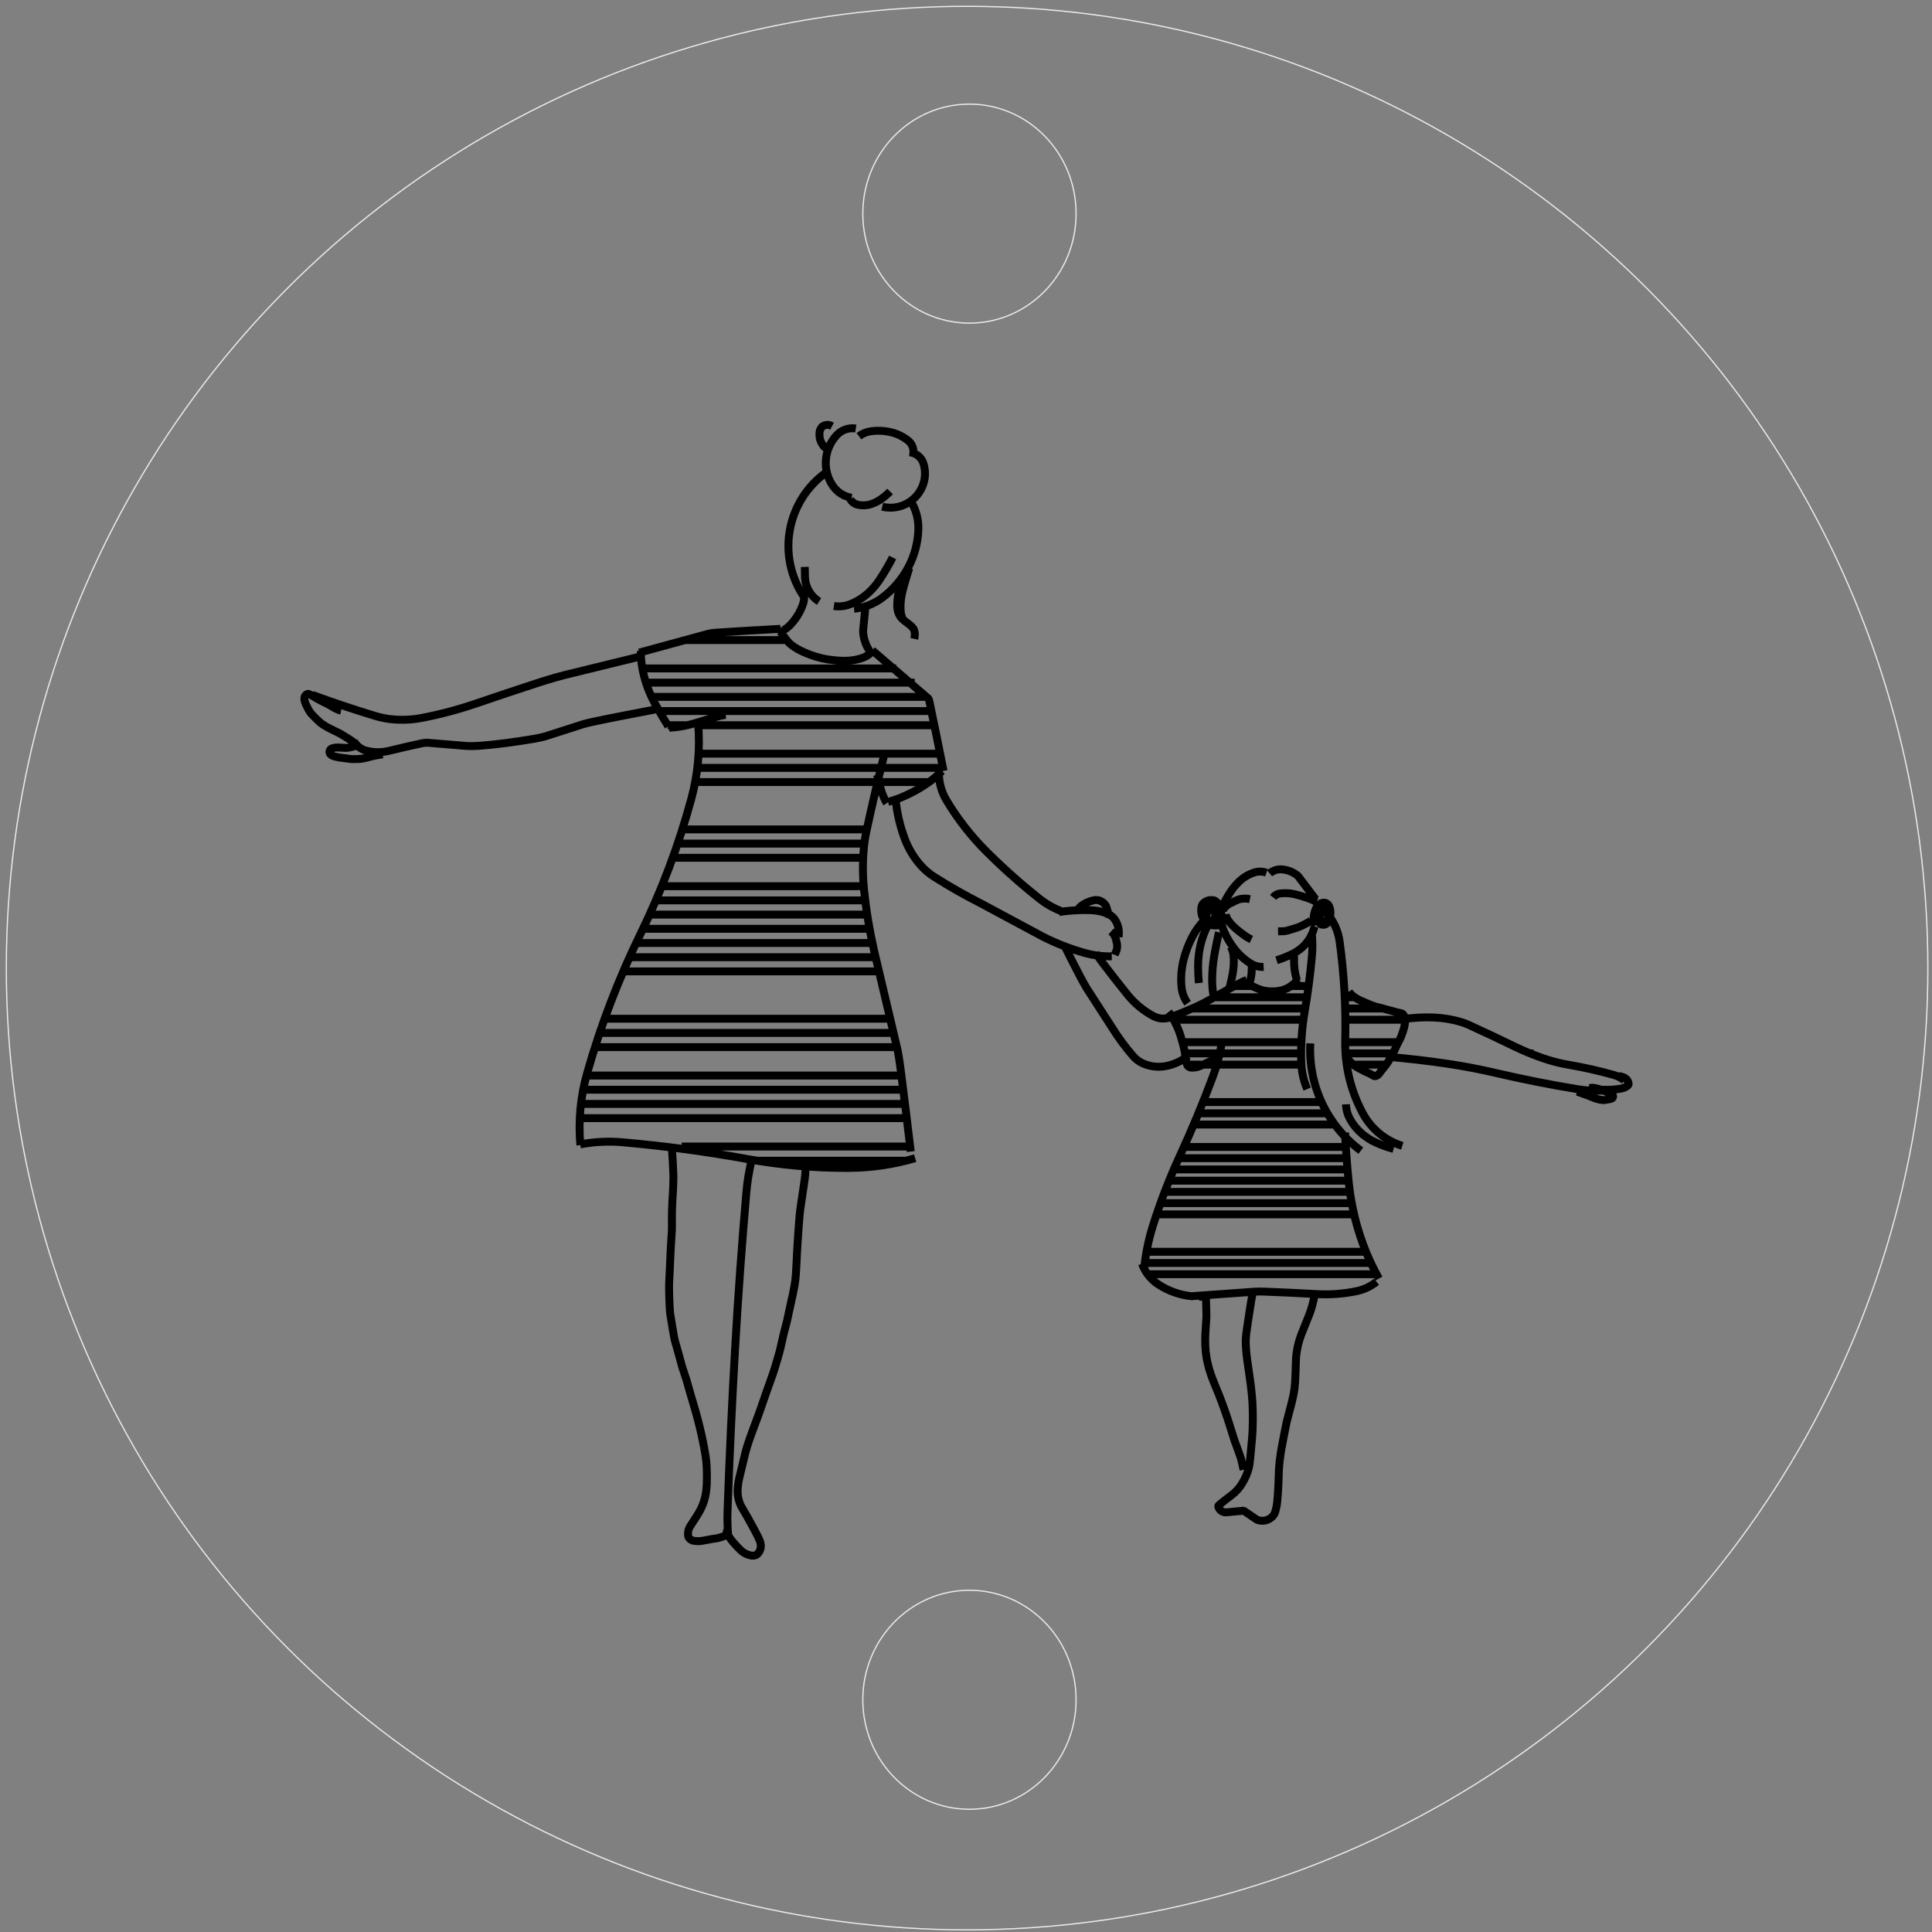 <?xml version="1.0" encoding="UTF-8"?>
<!DOCTYPE svg PUBLIC "-//W3C//DTD SVG 1.0//EN" "http://www.w3.org/TR/2001/REC-SVG-20010904/DTD/svg10.dtd">
<!-- Creator: CorelDRAW 2019 (64-Bit) -->
<svg xmlns="http://www.w3.org/2000/svg" xml:space="preserve" width="122.174mm" height="122.174mm" version="1.0" style="shape-rendering:geometricPrecision; text-rendering:geometricPrecision; image-rendering:optimizeQuality; fill-rule:evenodd; clip-rule:evenodd"
viewBox="0 0 12217.4 12217.4"
 xmlns:xlink="http://www.w3.org/1999/xlink"
 xmlns:xodm="http://www.corel.com/coreldraw/odm/2003">
 <rect x="0" y="0" width="12217.4" height="12217.4" fill="#808080" stroke="none"/>
 <defs>
  <style type="text/css">
   <![CDATA[
    .str0 {stroke:#EBECEC;stroke-width:7.62;stroke-miterlimit:22.926}
    .str1 {stroke:black;stroke-width:50;stroke-linejoin:bevel;stroke-miterlimit:22.926}
    .fil0 {fill:none}
   ]]>
  </style>
 </defs>
 <g id="_0">
  <g id="_1654517431008">
   <ellipse class="fil0 str0" cx="6115.62" cy="6121.86" rx="6075.66" ry="6081.9"/>
   <ellipse class="fil0 str0" cx="6130.49" cy="1350.85" rx="674.33" ry="692.45"/>
   <ellipse class="fil0 str0" cx="6130.49" cy="10748.85" rx="674.33" ry="692.45"/>
  </g>
 </g>
 <g id="_0_0">
  <path class="fil0 str1" d="M5088.04 3779.73c-180.2,-259 -116.24,-615.38 142.26,-796.3m3375.41 4293.03c-213.29,-158.36 -333.26,-413.16 -319.7,-678.45m-2504.09 -2557.97c2.44,-10.9 3.49,-22.05 3.15,-33.21 -0.26,-8.06 -1.93,-16.02 -4.94,-23.49 -2.44,-6.08 -5.98,-11.64 -10.44,-16.4 -8.35,-8.94 -17.55,-17.03 -27.46,-24.17 -11.32,-8.14 -22.36,-16.68 -33.07,-25.59 -3.94,-3.27 -7.56,-6.92 -10.82,-10.88 -11.75,-14.94 -19.52,-32.64 -22.54,-51.43 -1.26,-7.15 -1.95,-14.42 -2.08,-21.7 -0.2,-11.78 0.18,-23.56 1.11,-35.31 0.89,-10.96 2.12,-21.9 3.68,-32.79 1.14,-7.88 2.61,-15.72 4.41,-23.49 1.8,-7.67 3.9,-15.25 6.32,-22.75 3.44,-10.66 7.2,-21.21 11.25,-31.64 5.12,-13.17 10,-26.42 14.62,-39.76 1.59,-4.61 2.93,-9.28 4.02,-14.01m-7.16 287.14c-10.01,-19.01 -15.74,-39.97 -16.82,-61.43 -1.76,-34.98 1.09,-70.04 8.49,-104.28 3.88,-17.92 8.33,-35.73 13.36,-53.37 10.48,-36.62 21.52,-73.09 33.12,-109.37m-796.16 393.31c15.86,-8.67 30.3,-19.72 42.83,-32.77 18.03,-18.76 34.02,-39.38 47.72,-61.51 14.24,-23.05 25.69,-47.73 34.08,-73.5 5.29,-16.25 7.4,-33.37 6.24,-50.43m-1042.23 359.67l440.33 -120.1c14.9,-2.9 29.95,-4.85 45.1,-5.86 135.84,-9.03 271.75,-17.1 407.72,-24.23m-709.38 616.54c-29.87,-47.38 -58.27,-95.67 -85.15,-144.8 -14.34,-26.23 -27.16,-53.26 -38.36,-80.96 -16.73,-41.33 -29.6,-84.12 -38.44,-127.81 -8.23,-40.56 -12.38,-81.84 -12.41,-123.22m537.42 404.44c-12.21,1.09 -24.3,3.22 -36.14,6.38 -47.47,12.65 -94.65,26.29 -141.52,40.95 -32.81,10.25 -66.19,18.52 -99.98,24.76 -26.59,4.91 -53.52,7.77 -80.54,8.56m-2255.54 -207.01c131.74,48.52 264.9,93.07 399.31,133.6 37.56,11.33 76.24,18.57 115.34,21.58 60.19,4.65 120.72,1.18 179.98,-10.31 115.37,-22.38 229.07,-52.65 340.29,-90.6 127.67,-43.57 255.63,-86.3 383.85,-128.24 41.77,-13.66 83.8,-26.48 126.07,-38.5 17.55,-4.98 35.18,-9.65 52.91,-14.03 155.51,-38.38 311.1,-76.45 466.77,-114.23m-1776.81 566.81c-6.06,-6.58 -12.34,-12.93 -18.86,-19.03 -4.83,-4.54 -9.87,-8.84 -15.12,-12.88 -3.43,-2.65 -6.95,-5.15 -10.57,-7.51 -9.69,-6.34 -19.49,-12.53 -29.35,-18.57 -10.56,-6.46 -21.14,-12.87 -31.75,-19.24 -2.51,-1.5 -5.04,-2.94 -7.6,-4.34 -2.75,-1.5 -5.53,-2.94 -8.33,-4.32 -11.06,-5.47 -22.14,-10.87 -33.25,-16.21 -8.36,-4.01 -16.65,-8.15 -24.89,-12.4 -6.18,-3.19 -12.3,-6.5 -18.35,-9.9 -8.14,-4.59 -16.09,-9.46 -23.89,-14.59 -5.42,-3.58 -10.67,-7.42 -15.73,-11.52 -1.8,-1.47 -3.55,-3 -5.24,-4.6 -8.68,-8.2 -17.29,-16.45 -25.83,-24.78 -7.91,-7.69 -15.63,-15.58 -23.15,-23.65 -3.01,-3.22 -5.81,-6.63 -8.4,-10.17 -4.35,-6 -8.36,-12.24 -11.96,-18.71 -5.45,-9.79 -10.52,-19.8 -15.17,-29.98 -4.17,-9.14 -7.53,-18.61 -10.02,-28.33 -1.25,-4.82 -1.6,-9.84 -1.07,-14.79 0.33,-12.84 9.14,-23.9 21.56,-27.13 3.31,-0.2 6.61,0.46 9.58,1.89 11.2,5.38 22.04,11.49 32.42,18.29 6.05,3.94 12.21,7.72 18.49,11.26 7.32,4.15 14.75,8.1 22.27,11.84l45.57 22.55 37.98 22.06c8.4,4.76 17.1,8.98 26.05,12.6 5.75,2.33 11.73,4.05 17.85,5.15m2003.13 -10.17l-230.12 44.44c-62.78,12.11 -125.42,24.87 -187.95,38.29 -19.07,4.1 -38.02,8.85 -56.77,14.26l-238.54 76.7c-23.67,6.21 -47.61,11.35 -71.73,15.43 -58.15,9.8 -116.46,18.55 -174.92,26.21 -57.17,7.5 -114.54,13.4 -172.04,17.72 -25.57,1.9 -51.24,2.23 -76.84,0.94l-251.05 -20.81c-11.98,0.56 -23.9,2.11 -35.62,4.62 -68.83,14.8 -137.45,30.55 -205.84,47.26 -47.59,11.64 -97.39,10.91 -144.61,-2.13 -32.06,-8.84 -59.38,-29.96 -76.02,-58.74m180.48 82.7c-1.73,0.44 -3.48,0.82 -5.23,1.13 -9.36,1.65 -18.72,3.22 -28.11,4.71 -5.41,0.87 -10.82,1.85 -16.2,2.93 -5.86,1.2 -11.69,2.49 -17.49,3.91l-32.29 8.39c-6.46,1.65 -12.94,3.13 -19.46,4.46 -4.45,0.9 -8.93,1.64 -13.43,2.21 -4.2,0.54 -8.41,0.93 -12.63,1.18 -7.49,0.46 -14.99,0.78 -22.49,0.95 -7.49,0.17 -14.98,0.19 -22.46,0.09 -4.01,-0.06 -8.01,-0.26 -11.99,-0.6l-30.82 -4.4 -33.49 -4.18c-7.6,-1.09 -15.15,-2.44 -22.67,-4.02 -5.43,-1.15 -10.82,-2.53 -16.13,-4.15 -10.42,-2.65 -19.78,-8.42 -26.81,-16.53 -5.2,-8.58 -4.1,-19.57 2.66,-26.97 2.82,-2.96 6.28,-5.26 10.11,-6.65 7.11,-2.64 14.53,-4.38 22.07,-5.2 4.07,-0.45 8.18,-0.67 12.27,-0.63 7.14,0.03 14.27,0.31 21.39,0.82 8.59,0.61 17.2,1.07 25.81,1.41 3.55,0.14 7.11,0.13 10.66,-0.02 4.14,-0.19 8.25,-0.61 12.34,-1.26 6.48,-1.03 12.91,-2.29 19.29,-3.78 7.01,-1.64 13.99,-3.42 20.92,-5.37 4.13,-1.15 8.2,-2.45 12.23,-3.91m3502.94 2567.36c-20.72,-176.82 -42.5,-353.53 -65.3,-530.1 -4.72,-36.56 -10.48,-72.96 -17.24,-109.2l-148.51 -627.53c-28.84,-125.6 -50.09,-252.84 -63.6,-380.99 -8.93,-84.79 -10.11,-170.22 -3.47,-255.22 3.33,-42.66 9.54,-85.05 18.6,-126.87 36.45,-168.23 75.73,-335.85 117.82,-502.77m-1927.45 2492.06c-13.81,-152.98 0.68,-307.23 42.7,-454.97 86.1,-302.64 198.92,-597.12 337.05,-879.83 133.92,-274.05 241.6,-560.1 321.64,-854.43 42.93,-157.88 57.36,-322.1 42.62,-485.05m1373.18 2756.77c-136.18,40.05 -277.35,60.75 -419.29,61.5 -214.72,1.15 -429.12,-17.57 -640.37,-55.89 -262.26,-47.57 -526.54,-83.07 -792.07,-106.38 -89.02,-7.82 -178.69,-3.31 -266.5,13.43m936.71 2483.35c-5.37,-54.56 -7.08,-109.41 -5.11,-164.18 12.26,-342.32 28.18,-684.51 47.74,-1026.48 18.95,-331.04 42.81,-661.78 71.58,-992.11 5.73,-65.71 16.37,-130.91 31.82,-195.04m-146.51 2349.07c-5.07,9.69 -13.42,17.29 -23.53,21.46 -23.39,9.65 -48.06,15.86 -73.23,18.43l-73.67 13.44c-16.69,1.93 -33.56,1.34 -50.08,-1.73 -8.67,-1.61 -16.68,-5.73 -23.03,-11.87 -6.51,-6.26 -10.42,-14.76 -10.96,-23.78 -0.9,-14.8 1.47,-29.62 6.91,-43.41 1.39,-3.48 3.09,-6.84 5.1,-10.01 12.58,-20.03 25.46,-39.87 38.63,-59.52 9.56,-14.26 18.35,-29.01 26.3,-44.21 7.06,-13.46 13.27,-27.33 18.64,-41.55 5.08,-13.5 9.23,-27.33 12.42,-41.41 3.67,-16.18 6.38,-32.56 8.09,-49.08 1.28,-12.39 2.15,-24.82 2.59,-37.26 0.67,-18.53 0.89,-37.05 0.69,-55.59 -0.18,-17 -0.69,-34.01 -1.53,-50.99 -0.6,-12.04 -1.53,-24.06 -2.81,-36.04 -1.14,-10.99 -2.59,-21.94 -4.3,-32.84 -2.71,-17.23 -5.7,-34.42 -8.98,-51.54 -2.89,-15.12 -5.89,-30.2 -9.01,-45.26 -2.86,-13.81 -5.83,-27.59 -8.93,-41.34 -3.16,-14.08 -6.45,-28.11 -9.85,-42.12 -3.67,-15.12 -7.47,-30.21 -11.37,-45.27 -3.82,-14.71 -7.77,-29.39 -11.82,-44.03 -3.76,-13.61 -7.65,-27.17 -11.64,-40.69l-24.75 -83.23 -23.62 -83.97 -27.63 -83.42 -23.17 -85.02 -24.03 -84.9c-1.43,-6.01 -2.68,-12.05 -3.78,-18.12 -4.13,-22.81 -8.11,-45.66 -11.94,-68.52 -3.92,-23.51 -7.73,-47.05 -11.41,-70.59 -0.84,-5.33 -1.55,-10.66 -2.14,-16.02 -1.04,-9.45 -1.85,-18.93 -2.4,-28.43 -1.13,-19.61 -2.01,-39.22 -2.64,-58.84 -0.65,-19.75 -1.11,-39.51 -1.44,-59.29 -0.15,-9.47 -0.15,-18.96 0.01,-28.45 0.09,-5.93 0.29,-11.85 0.56,-17.79 1.08,-23.54 2.25,-47.07 3.5,-70.61 0.41,-7.67 0.77,-15.36 1.12,-23.05 0.97,-21.79 1.91,-43.59 2.82,-65.4 0.77,-18.56 1.62,-37.14 2.57,-55.69 0.54,-10.7 1.17,-21.41 1.89,-32.11 1.69,-25.4 3.34,-50.81 4.92,-76.21 0.24,-3.71 0.4,-7.42 0.51,-11.13l0.07 -87.58c0.04,-13.06 0.25,-26.12 0.66,-39.18 0.49,-16.2 1.17,-32.38 2.02,-48.55l5.03 -87.94c0.79,-16.63 1.31,-33.26 1.58,-49.91 0.21,-12.72 0.14,-25.45 -0.18,-38.19l-4.39 -87.84c-0.99,-21.4 -2.44,-42.79 -4.34,-64.15 -0.71,-7.8 -1.87,-15.55 -3.48,-23.21m351.79 2431.52c-2.86,4.97 -2.98,11.06 -0.31,16.14 10.9,20.64 24.07,39.98 39.26,57.69 14.92,17.37 30.63,34.03 47.1,49.94 6.81,6.58 14.34,12.35 22.44,17.21 14.63,8.78 30.86,14.54 47.76,16.95 10.58,1.49 21.36,-0.54 30.66,-5.81 20.47,-16.16 30.24,-42.35 25.35,-67.96 -0.9,-7.48 -2.87,-14.78 -5.83,-21.7 -8.23,-19.23 -17.43,-38.02 -27.56,-56.32l-47 -86.59 -44.02 -75.73c-11.79,-24.68 -18.82,-51.38 -20.73,-78.67 -0.78,-11.93 -0.65,-23.89 0.39,-35.79 1.49,-16.97 3.88,-33.86 7.17,-50.57 0.88,-4.44 1.84,-8.87 2.88,-13.28 5.95,-25.1 11.99,-50.19 18.12,-75.27l20.46 -84.81c3.4,-12.85 7.04,-25.63 10.95,-38.35 4.48,-14.61 9.23,-29.15 14.22,-43.59 2.74,-7.91 5.53,-15.78 8.42,-23.64 7.16,-19.57 14.41,-39.13 21.72,-58.65 6.12,-16.32 12.18,-32.65 18.2,-49 4.16,-11.31 8.28,-22.64 12.35,-33.99 3.5,-9.76 6.97,-19.53 10.39,-29.31 6.19,-17.7 12.35,-35.41 18.48,-53.14 6.48,-18.79 13.01,-37.57 19.57,-56.33 3.01,-8.61 6.05,-17.2 9.13,-25.77 8.79,-24.5 17.56,-49.02 26.3,-73.54 1.06,-2.98 2.09,-5.95 3.11,-8.96 3.78,-11.16 7.42,-22.38 10.94,-33.64 5.19,-16.65 10.26,-33.34 15.18,-50.06 5.06,-17.12 9.94,-34.28 14.65,-51.48 2.99,-10.91 5.79,-21.84 8.46,-32.83l19.32 -85.19 21.8 -84.68 18.31 -85.6 18.9 -85.46c3.57,-16.72 6.83,-33.5 9.77,-50.33 2.08,-11.86 3.85,-23.77 5.29,-35.72 1.21,-9.98 2.18,-20.01 2.93,-30.04 1.41,-19.04 2.59,-38.09 3.53,-57.16l4.39 -87.42c0.73,-13.42 1.5,-26.82 2.32,-40.23 0.94,-15.71 1.95,-31.41 3,-47.11 0.72,-11.01 1.48,-22.01 2.25,-33.01 1.26,-18.07 2.53,-36.14 3.83,-54.21 1.38,-19.24 2.92,-38.46 4.6,-57.69 0.86,-9.83 1.87,-19.64 3.03,-29.44 0.6,-5.09 1.27,-10.19 2.01,-15.26 3.43,-23.79 6.92,-47.57 10.48,-71.34l12.74 -86.56c3.16,-20.21 5.74,-40.5 7.73,-60.85 0.85,-8.64 1.1,-17.34 0.77,-26.03m2419.85 -722.65c-41.59,33.97 -91.26,56.63 -144.17,65.79 -47.08,8.14 -95.52,2.31 -139.31,-16.75 -24.4,-10.62 -46.11,-26.57 -63.56,-46.65 -48.47,-55.83 -92.47,-115.41 -131.6,-178.12l-161.91 -250.82c-14.7,-24.81 -28.75,-50.01 -42.09,-75.57 -33.47,-64.06 -66.24,-128.49 -98.33,-193.26m999.04 -250.61c14.71,-32.46 32.13,-63.62 52.11,-93.13 15.7,-23.23 33.88,-44.68 54.19,-64 26.95,-25.61 59.36,-44.79 94.79,-56.06 25.06,-8.01 52.07,-7.51 76.82,1.39m310.72 168.06c-36.11,-48.37 -72.5,-96.51 -109.19,-144.41 -1.78,-2.34 -3.86,-4.44 -6.16,-6.25 -28.26,-22.3 -62.51,-35.67 -98.39,-38.38 -28,-2.12 -55.67,6.9 -77.02,25.1m295.74 180.63c-16.31,-9.03 -33.36,-16.69 -50.95,-22.91 -28.45,-10.04 -57.41,-18.63 -86.74,-25.71 -30.92,-7.45 -62.96,-8.9 -94.41,-4.27 -16.44,2.43 -31.29,11.13 -41.43,24.29m238.42 147.77l-11.78 7.64c-1.02,0.67 -2.06,1.29 -3.11,1.86 -5.63,3.04 -11.28,6.05 -16.93,9.01 -6.45,3.37 -12.9,6.73 -19.34,10.08 -0.29,0.16 -0.59,0.31 -0.9,0.46l-6.38 2.9 -6.4 2.89c-3.97,1.82 -8,3.49 -12.07,5.06 -5.22,1.98 -10.49,3.86 -15.77,5.6 -2.1,0.68 -4.2,1.36 -6.32,2 -7.4,2.27 -14.79,4.52 -22.2,6.73l-6.72 2.02 -6.73 2.02c-5.05,1.52 -10.13,2.97 -15.23,4.33 -2.25,0.6 -4.52,1.13 -6.81,1.57 -7.46,1.39 -15.03,2.16 -22.62,2.26l-28.07 0.6m-9.36 183.12c33.58,-10.84 66.39,-23.95 98.17,-39.27 19.19,-9.25 37.27,-20.64 53.89,-33.97 44.37,-35.5 75.29,-85.06 87.61,-140.54m-408.16 -172.68l-12.78 -2.7c-0.05,-0.01 -0.08,-0.02 -0.11,-0.03 -0.51,-0.07 -1,-0.15 -1.51,-0.21 -0.49,-0.08 -0.99,-0.14 -1.48,-0.21 -0.05,0 -0.1,0 -0.14,0l-6.52 -0.43 -6.53 -0.43c-0.24,-0.01 -0.48,-0.02 -0.72,-0.01 -2.48,0.11 -4.97,0.24 -7.44,0.37l-8.14 0.44 -6.48 0.86 -6.48 0.86c-2.31,0.32 -4.59,0.82 -6.83,1.5 -5.1,1.57 -10.14,3.32 -15.12,5.26 -4.76,1.86 -9.49,3.82 -14.16,5.89 -2.26,0.99 -4.46,2.1 -6.61,3.29l-5.7 3.19 -5.71 3.2c-0.66,0.36 -1.32,0.68 -2.01,0.99 -1.82,0.77 -3.66,1.51 -5.51,2.2 -2.55,0.94 -5.03,2.06 -7.42,3.4l-5.61 3.35 -5.61 3.35c-0.24,0.16 -0.47,0.31 -0.68,0.49 -1.9,1.54 -3.78,3.11 -5.65,4.69l-6.27 5.22 -4.61 4.61 -4.63 4.62c-6.77,7.18 -10.52,16.68 -10.44,26.55m179.84 174.43c-13.19,-6.26 -25.84,-13.59 -37.84,-21.92 -20.14,-13.98 -39.6,-28.95 -58.29,-44.81 -19.72,-16.74 -37.2,-35.92 -52.03,-57.1 -7.57,-10.81 -12.23,-23.4 -13.53,-36.54m239.57 333.84c-27.73,1.46 -55.28,-5.44 -79.04,-19.79 -39.05,-23.6 -73.6,-53.95 -102.04,-89.64 -27.58,-34.58 -50.63,-72.56 -68.6,-112.99 -11.87,-26.71 -18.42,-55.48 -19.28,-84.7m-43.81 15.55c-2.13,-9.75 0.09,-19.94 6.09,-27.92 2.49,0.99 3.99,3.55 3.63,6.2 -0.34,5 -1.4,9.94 -3.16,14.63 -1.68,5.04 -4.45,9.65 -8.12,13.49 -3.77,3.56 -8.56,5.81 -13.72,6.49 -5.18,0.63 -10.45,-0.21 -15.19,-2.44 -5.1,-2.36 -9.51,-5.99 -12.81,-10.56 -3.41,-4.83 -5.72,-10.35 -6.74,-16.16 -0.94,-5.64 -0.95,-11.39 -0.05,-17.04 0.77,-5.76 2.45,-11.37 5.01,-16.6 2.57,-5.29 6.32,-9.9 10.95,-13.51 4.11,-3.13 9.08,-4.93 14.25,-5.17 5.17,-0.14 10.26,1.24 14.66,3.96 5.04,3.2 9.39,7.35 12.84,12.21 3.49,4.89 6.28,10.24 8.31,15.87 2.06,5.32 3.24,10.92 3.48,16.6 0.09,5.31 -1.1,10.56 -3.47,15.32 -2.35,4.6 -5.79,8.58 -10,11.58 -4.39,3.18 -9.47,5.32 -14.82,6.26 -5.22,0.95 -10.58,0.49 -15.56,-1.33 -4.91,-1.94 -9.23,-5.14 -12.52,-9.26 -1.37,-1.69 -2.61,-3.47 -3.7,-5.33 -1.9,-3.2 -3.62,-6.47 -5.22,-9.82 -2.56,-5.39 -4.89,-10.9 -6.94,-16.52 -2.13,-5.66 -3.75,-11.5 -4.87,-17.45 -1.06,-5.99 -1.37,-12.07 -0.95,-18.14 0.31,-5.63 1.59,-11.17 3.75,-16.38 2.08,-4.73 5.27,-8.88 9.31,-12.1 3.95,-2.98 8.46,-5.14 13.26,-6.37 4.77,-1.31 9.75,-1.74 14.67,-1.31 5.37,0.51 10.59,2.09 15.33,4.67 1.92,1.05 3.75,2.25 5.47,3.6 2.86,2.24 5.62,4.61 8.25,7.11 4.46,4.24 8.73,8.67 12.83,13.25 2.34,2.61 4.59,5.28 6.76,8.01 1.6,2.01 3.11,4.08 4.54,6.2 3.22,4.72 5.92,9.76 8.08,15.05 2.04,4.99 3.47,10.22 4.26,15.56 0.77,5.35 0.86,10.8 0.26,16.18 -0.58,5.59 -1.89,11.07 -3.9,16.31 -1.89,5.04 -4.68,9.7 -8.21,13.78 -3.46,4.07 -7.93,7.18 -12.96,9 -1.73,0.59 -3.52,0.96 -5.33,1.16 -3.64,0.38 -7.3,0.55 -10.95,0.54 -3.4,-0.02 -6.8,-0.13 -10.19,-0.34 -1.9,-0.12 -3.8,-0.34 -5.69,-0.64 -5.57,-0.94 -10.99,-2.57 -16.17,-4.86 -5.41,-2.47 -10.62,-5.38 -15.55,-8.73 -5,-3.28 -9.71,-6.97 -14.07,-11.05 -4.05,-3.97 -7.67,-8.35 -10.74,-13.11 -2.93,-4.56 -5.5,-9.35 -7.7,-14.3 -2.22,-4.81 -4.05,-9.8 -5.48,-14.89 -1.4,-5.26 -2.34,-10.65 -2.82,-16.07 -0.5,-5.67 -0.66,-11.36 -0.49,-17.05 0.09,-3.32 0.31,-6.63 0.65,-9.92 0.24,-2.34 0.62,-4.65 1.11,-6.95 1.11,-5.41 3.15,-10.6 6.02,-15.33 2.93,-4.6 6.63,-8.65 10.95,-11.97 4.37,-3.31 9.07,-6.15 14.03,-8.44 5.19,-2.58 10.67,-4.49 16.32,-5.73 2.08,-0.4 4.19,-0.66 6.29,-0.78 3.72,-0.2 7.46,-0.27 11.18,-0.19 3.72,0.06 7.44,0.34 11.13,0.82 1.87,0.24 3.7,0.68 5.45,1.32 4.91,2.16 9.42,5.17 13.29,8.89 4.08,3.67 7.8,7.72 11.1,12.11 1.32,1.79 2.56,3.65 3.72,5.58 1.74,2.89 3.4,5.86 4.96,8.86 1.58,3.04 3.06,6.15 4.41,9.32 0.85,1.99 1.57,4.04 2.17,6.12 0.51,1.77 0.93,3.57 1.26,5.38 0.65,3.76 1.21,7.53 1.68,11.3 0.45,3.68 0.81,7.36 1.09,11.05 0.13,1.84 0.17,3.68 0.13,5.52l-1.53 16.6c-0.3,5.64 -2.09,11.09 -5.18,15.82m644.96 -17.8c-4.76,8 -3.83,18.17 2.32,25.16 6.71,4.57 15.8,3.21 20.88,-3.12 4.96,-7.3 6.24,-16.49 3.45,-24.87 -1.71,-8.29 -7.38,-15.21 -15.18,-18.49 -8.35,-1.8 -16.98,1.53 -21.95,8.46 -4.79,7.29 -6.33,16.23 -4.26,24.69 1.45,8.33 6.04,15.78 12.81,20.82 6.86,4.95 15.65,6.4 23.75,3.89 7.59,-3.63 13.72,-9.77 17.34,-17.38 4.24,-7.83 6.75,-16.49 7.36,-25.37 0.74,-8.96 -0.9,-17.95 -4.74,-26.08 -3.19,-7.04 -9.42,-12.24 -16.92,-14.11 -8.02,-0.33 -15.9,2.02 -22.43,6.68 -7.65,4.91 -14.24,11.27 -19.43,18.75 -4.98,7.19 -8.37,15.36 -9.96,23.96 -1.42,8.07 -0.88,16.35 1.54,24.17 2.33,8.56 7.08,16.27 13.69,22.19 6.48,4.86 14.66,6.86 22.66,5.57 8.08,-1.21 15.51,-5.16 21.04,-11.19 6.12,-7.01 10.76,-15.13 13.7,-23.94 1.11,-3.14 2.01,-6.35 2.71,-9.6 1,-4.68 1.79,-9.39 2.37,-14.14 0.59,-4.89 1.01,-9.83 1.22,-14.76 0.14,-3.36 0.1,-6.73 -0.14,-10.08 -0.67,-8.95 -2.47,-17.78 -5.37,-26.3 -2.37,-7.8 -6.6,-14.92 -12.33,-20.72 -6.33,-5.61 -14.44,-8.78 -22.9,-8.97 -8.69,0.14 -17.2,2.54 -24.69,6.97 -7.22,3.98 -13.5,9.49 -18.35,16.15 -2.08,2.85 -3.92,5.9 -5.49,9.06 -2.31,4.61 -4.34,9.36 -6.13,14.2 -1.3,3.58 -2.51,7.2 -3.59,10.86 -1.33,4.42 -2.53,8.89 -3.61,13.38 -1.2,4.92 -2.19,9.89 -2.96,14.89 -0.5,3.24 -0.8,6.51 -0.88,9.81 -0.14,8.55 0.91,17.08 3.13,25.33 2.05,8.21 5.32,16.08 9.7,23.33m-3139.92 -2048.77c-56.08,-34.98 -89.92,-96.68 -89.35,-162.77l-0.41 -19.88 -0.42 -19.88 -0.56 -15.89m2421.33 2759.41c-21.99,-30.65 -35.41,-66.63 -38.88,-104.2 -5.31,-57.54 -0.76,-115.59 13.44,-171.59 12.99,-51.15 31.97,-100.59 56.56,-147.27 19.86,-37.75 45.18,-72.38 75.12,-102.78m-1971.72 -2293.32c-25.2,49.02 -53.16,96.59 -83.68,142.46 -16.89,25.36 -36.31,48.94 -57.96,70.35 -35.28,34.87 -77.06,62.51 -122.96,81.32 -33.82,13.86 -70.79,18.33 -106.93,12.89m2501.18 2415.37c5.31,-19.17 10.04,-38.5 14.21,-57.93 3.75,-17.46 6.92,-35.03 9.52,-52.68 4.7,-31.81 5.38,-64.07 2.04,-96.05 -2,-19.19 -8.03,-37.73 -17.72,-54.4m-2027.15 -2824c35.8,54.67 53.98,119.03 52.08,184.34 -2.48,84.63 -24.58,167.54 -64.55,242.16 -39.45,73.7 -94.32,138.05 -160.82,188.71 -52.72,40.14 -115.5,65.02 -181.39,71.9m2271.71 2439.36c-4.54,-29.48 -6.88,-59.26 -6.98,-89.09 -0.12,-36.53 1.99,-73.01 6.33,-109.28 2.64,-22.18 6.01,-44.29 10.09,-66.27 8,-43.21 16.74,-86.31 26.17,-129.24m-2322.5 -2747.33c-47.76,-7.78 -90.34,-34.61 -118.01,-74.31 -32.59,-46.77 -48.53,-103.16 -45.26,-160.06 3.45,-60.39 27.93,-117.7 69.12,-161.98 30.73,-33.03 75.88,-48.66 120.46,-41.74m2169.34 3506.72c-3.27,-35.34 -4.91,-70.82 -4.89,-106.32 0.01,-25.83 1.69,-51.64 5,-77.25 4.06,-31.35 10.75,-62.3 20,-92.52 8.73,-28.54 20,-56.25 33.66,-82.79m263.88 367.17l1.59 -4.03c0.16,-0.41 0.29,-0.82 0.41,-1.22 0.13,-0.41 0.28,-0.82 0.39,-1.22l1.78 -6.18 1.77 -6.18c2.13,-7.42 3.98,-14.91 5.52,-22.47 1.56,-7.55 2.72,-15.18 3.49,-22.85l0.62 -6.39 0.64 -6.4c0.07,-0.67 0.1,-1.33 0.1,-2.01 0.02,-1.9 -0.01,-3.8 -0.07,-5.7 -0.08,-2.56 -0.06,-5.14 0.08,-7.71l0.36 -6.41 0.37 -6.42c0.03,-0.42 0.04,-0.85 0.05,-1.28 0.01,-0.43 0.01,-0.86 0.01,-1.28l-0.17 -6.44 -0.16 -6.41 -2.77 -15.16m-2284.27 -2980.9c-19.16,19.71 -40.39,37.31 -63.3,52.49 -17.89,11.84 -37.32,21.16 -57.75,27.69 -27.49,8.8 -56.89,9.84 -84.94,3.03 -19.48,-4.72 -36.12,-17.33 -45.96,-34.77m2822.95 3044.39l-1.46 -13.95c-0.08,-0.7 -0.19,-1.4 -0.36,-2.09 -1.64,-6.57 -3.34,-13.14 -5.07,-19.69 -0.61,-2.29 -1.13,-4.63 -1.57,-6.97 -0.95,-5 -1.82,-10.02 -2.6,-15.06l-1.08 -6.92 -1.09 -6.93c-0.19,-1.3 -0.36,-2.6 -0.48,-3.9 -0.36,-3.81 -0.67,-7.64 -0.94,-11.47 -0.35,-4.66 -0.68,-9.33 -1.01,-13.99 -0.03,-0.46 -0.05,-0.93 -0.09,-1.39l-0.31 -7 -0.32 -7c-0.02,-0.47 -0.03,-0.94 -0.03,-1.4 0.02,-2.33 0.04,-4.68 0.08,-7.02l0.02 -8.42 0.03 -5.6 0.03 -5.61c0,-0.04 0,-0.06 0,-0.08 0,-0.45 -0.01,-0.88 -0.02,-1.33 -0.01,-0.42 -0.01,-0.86 -0.02,-1.29 0,-0.04 0,-0.07 0,-0.11l-0.18 -5.61 -0.18 -5.6 -0.08 -1.41c-0.01,-0.36 -0.03,-0.74 -0.05,-1.11 -0.01,-0.09 -0.02,-0.19 -0.03,-0.28l-1.69 -13.93m-2430.05 -3165.6c41.07,3.35 76.06,31.21 88.56,70.48 17.14,53.83 11.93,112.33 -14.45,162.28 -46.63,89.43 -148.5,135.35 -246.42,111.25m2631.77 2990.58c-12.34,12.81 -25.63,24.66 -39.72,35.48 -10.33,7.93 -21.45,14.79 -33.18,20.45 -12.27,5.93 -25.22,10.38 -38.56,13.22 -16.34,3.48 -32.99,5.34 -49.7,5.57 -16.91,0.24 -33.82,-1.07 -50.51,-3.91 -13.71,-2.33 -27.09,-6.18 -39.95,-11.46l-83.32 -36.47m-2443.82 -3459.35c22.38,-16.72 48.67,-27.48 76.35,-31.25 39.73,-5.42 80.1,-3.86 119.29,4.6 41.94,9.05 81.28,27.57 114.99,54.11 19.53,15.37 31.76,38.21 33.74,63m1646.46 3576.38c47.6,-17.99 94.6,-37.51 140.94,-58.56 31.83,-14.44 62.94,-30.4 93.24,-47.81 63.44,-36.44 127.47,-71.87 192.05,-106.25 10.99,-5.84 22.5,-10.64 34.4,-14.32m-484.53 235.92c-34.81,11.81 -72.97,8.63 -105.33,-8.78 -63.11,-33.98 -118.83,-80.26 -163.82,-136.07 -51.87,-64.35 -102.84,-129.39 -152.92,-195.13 -16.41,-21.54 -31.92,-43.75 -46.48,-66.58m781.28 656.36l-66.4 31.24c-17.16,8.54 -34.48,16.79 -51.91,24.72 -4.95,2.24 -10.01,4.19 -15.17,5.79 -14.62,4.57 -29.95,6.44 -45.25,5.55 -7.73,-0.44 -15.04,-3.79 -20.44,-9.37 -3.33,-3.46 -5.69,-7.72 -6.81,-12.39 -4.77,-19.82 -8.34,-39.94 -10.67,-60.21 -1.01,-8.8 -2.44,-17.55 -4.28,-26.21 -3.1,-14.54 -6.61,-28.99 -10.54,-43.34 -4.34,-15.92 -8.9,-31.78 -13.65,-47.59 -2.43,-8.07 -5.07,-16.08 -7.91,-24.02 -3.77,-10.54 -7.92,-20.94 -12.43,-31.18 -5.27,-11.91 -10.91,-23.66 -16.9,-35.22 -6.72,-12.94 -13.93,-25.62 -21.65,-38 -5.28,-8.51 -11.06,-16.71 -17.29,-24.57m-2128.61 -3703.37l-12.39 -6.57c-9.45,-3.15 -19.64,-3.33 -29.2,-0.55 -9.8,1.82 -18.69,6.92 -25.19,14.47l-3.49 6.07 -3.5 6.08c-1.65,2.86 -2.81,5.99 -3.43,9.23 -1.24,6.54 -1.94,13.17 -2.1,19.82 -0.15,6.53 0.04,13.07 0.59,19.57 0.28,3.37 0.9,6.7 1.88,9.94l2.01 6.71 2 6.72c0.59,1.94 1.34,3.83 2.26,5.64 2.52,4.93 5.19,9.79 8.03,14.53 2.81,4.75 5.86,9.36 9.13,13.8 1.25,1.7 2.7,3.22 4.32,4.55l10.88 8.83m3043.1 4052.56c-23.17,-54.45 -36.01,-112.74 -37.86,-171.88 -3.37,-107.51 4.14,-215.11 22.39,-321.12 20.03,-116.21 35.24,-233.19 45.62,-350.65 4.27,-48.42 3.67,-97.12 -1.81,-145.41m572.88 1348c-106.82,-33.21 -196.4,-107.06 -249.44,-205.54 -76.71,-142.43 -115.04,-302.46 -111.24,-464.2 4.92,-208.03 -6.94,-416.08 -35.43,-622.21 -8.73,-63.09 -34.42,-122.58 -74.4,-172.18m415.53 1483.46c-40.62,-10.63 -80.16,-25.06 -118.06,-43.11 -28.56,-13.58 -55.28,-30.71 -79.56,-50.94 -31.52,-26.29 -57.88,-58.21 -77.73,-94.13 -15.9,-28.76 -24.83,-60.87 -26.09,-93.72m-3582.71 -2995.29c0.86,0.44 1.6,1.08 2.19,1.83 15.67,20.1 31.2,40.33 46.55,60.67 6.89,9.11 14.86,17.36 23.72,24.56 12.84,10.41 26.52,19.74 40.92,27.88 11.06,6.25 22.37,12.06 33.91,17.39 13.66,6.31 27.53,12.16 41.59,17.52 13.96,5.33 28.1,10.2 42.38,14.61 12.42,3.84 24.98,7.21 37.65,10.13 12.21,2.79 24.51,5.16 36.89,7.08 15.15,2.35 30.35,4.25 45.62,5.71 15.81,1.51 31.66,2.5 47.54,2.98 12.02,0.35 24.05,0.18 36.07,-0.51 27.85,-1.46 55.42,-6.38 82.07,-14.68 16.01,-5.09 31.22,-12.43 45.17,-21.8 9.14,-6.14 16.81,-14.21 22.45,-23.65m2995.72 2551.47l15.97 29.28c2.05,3.01 4.36,5.84 6.86,8.49 5.1,5.41 10.41,10.63 15.91,15.64 5.65,5.12 11.41,10.15 17.28,15.03 2.7,2.25 5.53,4.38 8.45,6.37 2.11,1.45 4.29,2.8 6.53,4.06 7.61,4.26 15.28,8.42 22.99,12.47 8.85,4.67 17.71,9.27 26.6,13.84 1.58,0.82 3.18,1.58 4.8,2.31 9.65,4.3 19.28,8.61 28.93,12.93 0.2,0.09 0.4,0.19 0.6,0.31 8.33,4.92 16.75,9.68 25.27,14.27 0.96,0.51 1.99,0.86 3.07,1 9.73,-0.03 18.96,-4.2 25.42,-11.46 0.74,-0.75 1.45,-1.56 2.1,-2.39 5.61,-7.34 11.17,-14.74 16.66,-22.16l22.93 -28.54c4.34,-5.43 8.52,-10.99 12.53,-16.68 3.1,-4.38 6.04,-8.88 8.8,-13.49l16.84 -30.91 16.28 -28.21c1.12,-2.11 2.19,-4.25 3.21,-6.41 3.43,-7.31 6.81,-14.64 10.12,-22 2.27,-5.04 4.61,-10.05 7,-15.01 2.11,-4.38 4.3,-8.74 6.54,-13.07 4.44,-8.54 8.84,-17.1 13.23,-25.67 0.6,-1.16 1.18,-2.34 1.73,-3.53 2.06,-4.45 3.99,-8.97 5.8,-13.53 2.56,-6.48 5,-13.01 7.31,-19.6 2.34,-6.7 4.56,-13.44 6.64,-20.24 1.55,-5.09 2.98,-10.22 4.26,-15.38 1.67,-6.68 3.06,-13.39 4.18,-20.17 0.85,-5.09 1.41,-10.23 1.72,-15.37 0.69,-9.88 -0.33,-19.81 -3.01,-29.35 -2.3,-9.26 -7.86,-17.39 -15.67,-22.89 -1.19,-0.66 -2.46,-1.17 -3.79,-1.48 -9.51,-2.24 -19.05,-4.29 -28.64,-6.16 -0.87,-0.17 -1.72,-0.37 -2.58,-0.6 -10.25,-2.88 -20.48,-5.8 -30.72,-8.75l-34.69 -8.92 -32.54 -9.25 -31.87 -7.89c-4.47,-1.25 -8.91,-2.64 -13.3,-4.16 -5.78,-1.99 -11.5,-4.12 -17.17,-6.38 -0.59,-0.24 -1.19,-0.47 -1.79,-0.72 -9.52,-3.96 -19.04,-7.92 -28.56,-11.89 -8.8,-3.68 -17.59,-7.35 -26.37,-11.06 -1.65,-0.7 -3.29,-1.41 -4.92,-2.14 -5.86,-2.61 -11.65,-5.36 -17.36,-8.26 -4.51,-2.28 -8.92,-4.71 -13.27,-7.26 -9.64,-5.63 -18.76,-12.08 -27.28,-19.3 -8.47,-7.03 -15.75,-15.37 -21.56,-24.72m-1295.48 1761.88c8.09,-94.04 26.38,-186.92 54.53,-277 47.25,-151.21 104.2,-299.23 170.48,-443.12 75.85,-164.69 145.63,-332.08 209.16,-501.9 24.97,-66.73 43.61,-135.66 55.68,-205.89m-1757.93 -1729.49c-29.08,-147.49 -59.08,-294.82 -90.03,-441.93 -1.17,-5.6 -3.28,-10.96 -6.24,-15.84l-354.32 -304.55m3203.89 3972.7c-38.64,-68.3 -71.82,-139.6 -99.16,-213.17 -28.31,-76.17 -50.74,-154.4 -67.07,-234 -11.11,-54.09 -19.47,-108.73 -25.02,-163.66 -10.5,-103.85 -18.22,-207.96 -23.13,-312.23m-2890.07 -2091.38c29.48,-7.75 58.36,-17.55 86.47,-29.31 32.87,-13.76 64.89,-29.44 95.88,-46.99 32.46,-18.39 63.69,-38.81 93.53,-61.18 23.05,-17.29 44.64,-36.46 64.52,-57.32m2748.79 3229.51c-36.94,29.55 -80.37,49.96 -126.71,59.53 -82.48,17.04 -166.85,23.25 -250.94,18.47 -111.66,-6.33 -223.36,-11.62 -335.11,-15.87 -20.35,-0.77 -40.72,-0.48 -61.03,0.85l-396 28.31c-74.95,-7.64 -146.99,-33.21 -210.02,-74.5 -47.65,-31.22 -83.87,-77.13 -103.18,-130.73m-1613.53 -2913.19l-6.98 -9.94c-1.45,-2.04 -2.71,-4.21 -3.76,-6.48 -3.45,-7.35 -6.69,-14.79 -9.75,-22.32 -3.62,-8.97 -7.21,-17.96 -10.76,-26.97 -0.36,-0.88 -0.66,-1.79 -0.94,-2.72l-1.72 -5.83 -1.72 -5.83c-0.51,-1.75 -1.03,-3.49 -1.54,-5.24 -0.2,-0.67 -0.41,-1.36 -0.6,-2.04 -0.55,-1.94 -1.12,-3.86 -1.68,-5.79 -0.15,-0.51 -0.3,-1.01 -0.46,-1.51l-1.79 -5.8 -1.81 -5.8c-0.25,-0.83 -0.48,-1.64 -0.71,-2.48 -0.56,-2.11 -1.09,-4.23 -1.61,-6.35l-2.2 -8.84 -1.4 -5.92 -1.42 -5.9 -0.34 -1.48 -0.34 -1.49 -1.36 -5.92 -1.36 -5.92 -0.34 -1.48 -0.33 -1.49 -1.38 -5.92 -1.37 -5.93 -4.82 -14.39m4726.57 1933.68c-19.99,-16 -42.99,-27.8 -67.65,-34.71 -93.38,-26.2 -188.05,-47.5 -283.64,-63.83 -53.89,-9.21 -106.97,-22.65 -158.71,-40.23 -64.75,-21.98 -128.03,-48.03 -189.49,-78 -94.59,-46.13 -189.8,-91.03 -285.56,-134.68 -16.79,-7.67 -34.13,-14.06 -51.88,-19.17 -54.1,-15.56 -109.85,-24.67 -166.1,-27.15 -66.9,-2.95 -133.91,0.72 -200.1,11m-2154.9 -682.48c-50.81,-19.15 -98.34,-46.08 -140.88,-79.82 -116.47,-92.38 -227.67,-191.23 -333.05,-296.07 -98.52,-98.01 -184.44,-207.96 -255.74,-327.23 -32.32,-54.03 -48.6,-116.16 -46.96,-179.1m4201.97 2014.87c-52.75,3.73 -105.78,1.32 -157.97,-7.17 -175.26,-28.48 -349.48,-62.98 -522.37,-103.42 -100.18,-23.43 -201.26,-42.77 -303.02,-57.95 -126.33,-18.87 -253.24,-33.56 -380.55,-44.09m-1702.43 -758.27c7.09,-40.7 -2.81,-82.51 -27.39,-115.71 -9.83,-12.02 -22.26,-21.63 -36.37,-28.11 -22.56,-10.36 -46.46,-17.5 -71,-21.22 -15.69,-2.38 -31.52,-3.84 -47.38,-4.34 -24.41,-0.79 -48.85,-0.64 -73.26,0.44 -24.03,1.06 -48.03,2.8 -71.98,5.17 -16.38,1.63 -32.71,3.92 -48.91,6.85m3350.21 1120.27l43.96 1.78c7.8,0.3 15.62,0.56 23.42,0.81 6.9,0.22 13.81,0.42 20.72,0.61 9.13,0.22 18.26,0.35 27.4,0.37 5.49,0.01 10.97,-0.11 16.44,-0.31 5.58,-0.21 11.15,-0.54 16.72,-0.97 9.2,-0.7 18.37,-1.52 27.53,-2.44 9.13,-0.92 18.2,-2.21 27.22,-3.86 5.26,-0.96 10.45,-2.3 15.53,-3.98 9.32,-3.1 18.04,-7.74 25.84,-13.72 3.69,-2.84 6.2,-6.96 7.03,-11.54 -0.78,-14.99 -8.82,-28.65 -21.55,-36.6 -3.63,-2.64 -7.63,-4.74 -11.87,-6.22 -9.38,-3.28 -18.95,-5.93 -28.69,-7.93m-3187.83 -765.72l4.83 -11.88 0.49 -1.19c0.12,-0.31 0.26,-0.64 0.39,-0.97 0.04,-0.07 0.07,-0.15 0.1,-0.21l2.47 -5.92 2.47 -5.93c0.03,-0.04 0.03,-0.08 0.04,-0.13 0.12,-0.35 0.24,-0.72 0.36,-1.08 0.13,-0.4 0.24,-0.8 0.37,-1.2 0,0 0.01,-0.01 0.01,-0.03l1.47 -6.24 1.48 -6.25c0.38,-1.67 0.64,-3.4 0.76,-5.12 0.2,-3.39 0.27,-6.81 0.2,-10.22 -0.07,-3.36 -0.27,-6.72 -0.58,-10.07 -0.16,-1.75 -0.45,-3.49 -0.84,-5.22l-1.48 -6.23 -1.46 -6.25 -0.3 -1.24 -0.28 -1.26 -1.45 -6.25 -1.44 -6.26 -2.58 -7.25 -2.53 -7.26 -2.84 -5.77 -2.83 -5.74c-1.66,-3.35 -3.71,-6.47 -6.13,-9.32 -4.23,-4.97 -8.79,-9.66 -13.67,-13.99m2946.1 1013.28c2.77,0.65 5.52,1.43 8.23,2.3 5.4,1.77 10.75,3.65 16.06,5.65 5.05,1.89 10.11,3.77 15.16,5.63 2.86,1.05 5.73,2.1 8.6,3.12 7.05,2.52 14.09,5.05 21.12,7.58 1.07,0.39 2.12,0.78 3.18,1.18 1.51,0.59 3.02,1.17 4.51,1.79 6.41,2.62 12.81,5.25 19.2,7.9 4.85,2.02 9.75,3.96 14.66,5.82 2.95,1.12 5.93,2.15 8.92,3.1 3.38,1.07 6.78,2.04 10.23,2.9 4.66,1.18 9.36,2.24 14.08,3.22 5.53,1.12 11.09,2.01 16.69,2.68 3.17,0.38 6.36,0.54 9.56,0.45 1.04,-0.01 2.08,-0.1 3.1,-0.26 7.37,-1.07 14.75,-2.21 22.11,-3.41 6.87,-1.12 13.69,-2.55 20.44,-4.26 1.88,-0.48 3.68,-1.26 5.31,-2.29 6.19,-3.45 9.06,-10.78 6.85,-17.51 -0.92,-2.09 -2.37,-3.91 -4.22,-5.28 -4.84,-3.62 -10.02,-6.76 -15.46,-9.39 -3.58,-1.73 -7.17,-3.39 -10.8,-5.01 -5.51,-2.43 -11.03,-4.82 -16.59,-7.14 -4.67,-1.96 -9.35,-3.87 -14.05,-5.74 -3.02,-1.18 -6.05,-2.34 -9.09,-3.44 -7.25,-2.63 -14.61,-4.95 -22.05,-6.97 -4.87,-1.34 -9.76,-2.57 -14.69,-3.69 -3.98,-0.89 -7.99,-1.69 -12,-2.37 -5.35,-0.92 -10.77,-1.33 -16.18,-1.24 -2.94,0.07 -5.83,0.63 -8.57,1.7m-3025.99 -832.75c-58.62,1.32 -117.15,-6.14 -173.57,-22.11 -89.04,-25.22 -175.53,-58.75 -258.29,-100.16l-397.1 -213.14c-100.64,-51.04 -198.78,-106.9 -294.07,-167.37 -32.35,-20.54 -61.63,-45.59 -86.9,-74.4 -42.36,-48.3 -75.71,-103.87 -98.39,-163.98 -30.62,-81.19 -50.38,-166.11 -58.72,-252.48m2650.09 3128.92c-2.28,15.9 -5.21,31.68 -8.83,47.31 -3.88,16.86 -8.45,33.54 -13.66,50.04 -3.41,10.82 -7.16,21.54 -11.24,32.13 -8.29,21.53 -16.89,42.94 -25.82,64.21 -8.78,20.95 -17.21,42.03 -25.27,63.26 -4.19,11.02 -8,22.18 -11.45,33.46 -10.07,33.05 -16.9,67 -20.37,101.38 -0.9,8.82 -1.52,17.68 -1.89,26.54 -1.08,25.55 -1.88,51.11 -2.43,76.66 -0.45,21.14 -1.34,42.26 -2.7,63.36 -0.85,13.33 -2.15,26.62 -3.9,39.84 -1.88,14.18 -4.26,28.29 -7.14,42.3 -4.06,19.78 -8.63,39.47 -13.7,59.02l-26.24 100.1c-2.17,9.11 -4.2,18.25 -6.06,27.45 -5.03,24.58 -9.9,49.2 -14.64,73.86 -4.9,25.51 -9.71,51.03 -14.42,76.58 -1.55,8.41 -2.99,16.83 -4.34,25.27 -2.89,18 -5.36,36.06 -7.43,54.17 -1.84,16.08 -3.26,32.19 -4.27,48.33l-3.77 103.74c-0.6,15.23 -1.42,30.45 -2.47,45.66 -1.3,19.07 -2.83,38.11 -4.57,57.15 -2.13,23.09 -6.75,45.89 -13.8,67.99 -3.31,10.36 -9.03,19.77 -16.68,27.48 -25.39,25.89 -63.9,33.96 -97.57,20.51l-84.21 -57.43 -108.1 10.18c-24.98,2.83 -47.99,-13.88 -53.1,-38.48 1.29,-3.19 3.34,-6.01 5.99,-8.2 25.46,-21.06 51.44,-41.47 77.92,-61.22 26.5,-19.76 48.99,-44.38 66.27,-72.56 9.8,-15.99 18.5,-32.63 26.03,-49.79 6.59,-15 12,-30.46 16.17,-46.3 2.46,-9.28 4.32,-18.71 5.59,-28.23 3.24,-24.43 5.9,-48.92 7.96,-73.47l9.33 -103.42c1.1,-15.29 1.91,-30.61 2.47,-45.93 0.67,-19.07 1.07,-38.16 1.21,-57.26 0.12,-18.97 -0.01,-37.94 -0.4,-56.91 -0.33,-15.55 -0.92,-31.1 -1.76,-46.63 -0.88,-15.97 -2.02,-31.91 -3.45,-47.85 -1.65,-18.39 -3.58,-36.77 -5.79,-55.1 -1.47,-12.14 -3.04,-24.25 -4.71,-36.36 -3.06,-22.07 -6.22,-44.11 -9.48,-66.14 -3.46,-23.27 -6.78,-46.55 -9.94,-69.83 -1.48,-10.87 -2.83,-21.76 -4.03,-32.67 -2.22,-20.09 -3.78,-40.26 -4.67,-60.45 -0.63,-14.26 -0.6,-28.52 0.1,-42.76 0.5,-10.14 1.39,-20.25 2.65,-30.32 3.05,-24.17 6.48,-48.29 10.3,-72.36l15.78 -102.17c2.79,-17.49 5.7,-34.97 8.74,-52.4 2.87,-16.53 5.87,-33.02 8.98,-49.49m-908.83 -2359.11l-21 -66.97c-10.71,-20.77 -30.66,-35.17 -53.75,-38.78 -8.59,-1.23 -17.33,-0.89 -25.81,1.01 -14.58,3.26 -28.77,8.03 -42.35,14.24 -12.25,5.59 -23.86,12.51 -34.6,20.61 -7.67,5.77 -14.41,12.69 -19.98,20.5m1045.41 3546.09l-8.83 -40.89c-2.16,-10.24 -4.74,-20.38 -7.75,-30.4 -4.02,-13.42 -8.47,-26.7 -13.34,-39.84 -7.64,-20.7 -15.26,-41.4 -22.85,-62.1 -1.11,-3.03 -2.19,-6.06 -3.24,-9.09 -2.4,-6.94 -4.73,-13.92 -6.97,-20.91 -5.25,-16.4 -10.41,-32.83 -15.49,-49.28 -4.38,-14.16 -8.81,-28.29 -13.3,-42.41 -3.08,-9.69 -6.21,-19.36 -9.41,-29.03 -3.56,-10.77 -7.19,-21.53 -10.9,-32.24 -4.39,-12.68 -8.84,-25.33 -13.36,-37.95 -4.74,-13.22 -9.57,-26.4 -14.47,-39.55 -3.79,-10.16 -7.67,-20.28 -11.63,-30.37 -1.92,-4.94 -3.89,-9.86 -5.88,-14.76 -7.34,-18.08 -14.73,-36.15 -22.14,-54.22 -5.97,-14.54 -11.78,-29.15 -17.44,-43.81 -3.28,-8.49 -6.42,-17.05 -9.39,-25.65 -4.17,-12.03 -8.02,-24.19 -11.55,-36.43 -3.36,-11.65 -6.4,-23.39 -9.12,-35.21 -5.57,-24.18 -9.65,-48.67 -12.21,-73.33 -1.17,-11.55 -2.01,-23.13 -2.53,-34.73 -0.58,-13.25 -0.83,-26.52 -0.74,-39.8 0.06,-11.06 0.34,-22.13 0.8,-33.18 0.61,-13.73 1.39,-27.44 2.39,-41.14 1.45,-19.9 2.79,-39.8 4.01,-59.71 0.3,-4.85 0.5,-9.73 0.59,-14.59 0.06,-3.25 0.06,-6.51 -0.02,-9.76 -0.5,-21.6 -1.04,-43.2 -1.67,-64.79 -0.66,-23.02 -1.35,-46.04 -2.08,-69.06 -0.06,-1.8 -0.14,-3.6 -0.26,-5.42m-2112.87 -4040.77c-32.71,-40.36 -51.75,-90.12 -54.33,-142.01 -0.07,-1.12 -0.05,-2.24 0.06,-3.35 4.81,-50.14 9.71,-100.27 14.69,-150.4m-685.39 3501.59l940.88 0m-1417.56 -89.81l1445.04 0m-2090.57 -179.59l2070.75 0m-2065.32 -89.8l2055.22 0m-2044.46 -89.8l2033.59 0m-2017.73 -89.8l2005.62 0m-1959.73 -179.59l1929.73 0m-1900.42 -89.79l1881.84 0m-1848.83 -89.8l1828.29 0m-1698.06 -299.33l1623.34 0m-1580.34 -89.8l1558.5 0m-1514.75 -89.8l1494.29 0m-1450.4 -89.8l1431.94 0m-1388.53 -89.79l1372.74 0m-1330.33 -89.81l1317.82 0m-1276.95 -89.8l1268.38 0m-1193.28 -179.6l1190.45 0m-1157.14 -89.79l1164.1 0m-1134.22 -89.79l1146.73 0m80.19 -299.33l317.2 0m-1473.7 0l1144.24 0m-1133.03 -89.81l1550.41 0m-1544.2 -89.79l1532.23 0m-1535.46 -179.6l1513.07 0m-1706.73 0l123.19 0m-177.93 -89.79l1739.07 0m-1786.36 -89.8l1743.79 0m-1779.27 -89.8l1699.95 0m-1722.42 -89.79l1606.15 0m-1341.34 -179.6l647.79 0m2607.93 4152.37l51.68 0m-377.71 -142.01l1448.25 0m-1465.33 -71.01l1429.62 0m-1419.07 -71l1387.91 0m-1327.51 -236.68l1252.28 0m-1227.63 -71.01l1212.79 0m-1185.7 -71l1173.96 0m-1144.8 -71.01l1135.64 0m-1104.8 -71l1097.74 0m-1065.63 -71l1060.16 0m-1027.27 -71.01l1022.96 0m-957.16 -142.01l887.78 0m-856.12 -71l809.27 0m-779.24 -71l742.32 0m201.17 -236.68l207.56 0m-1260.01 0l721.06 0m1447.96 -71.02l23.09 0m-1190.7 0l300.94 0m-1314.46 0l729.06 0m283.85 -71l336.42 0m-1365.69 0l747.59 0m288.78 -142.01l371.66 0m-1463.47 0l819.97 0m277.33 -71l225.96 0m-1205.06 0l713.69 0m270.5 -71l42.24 0m-888.76 0l588.49 0m-102.66 -71.01l114.58 0m-481.59 0l124.56 0"/>
 </g>
</svg>
